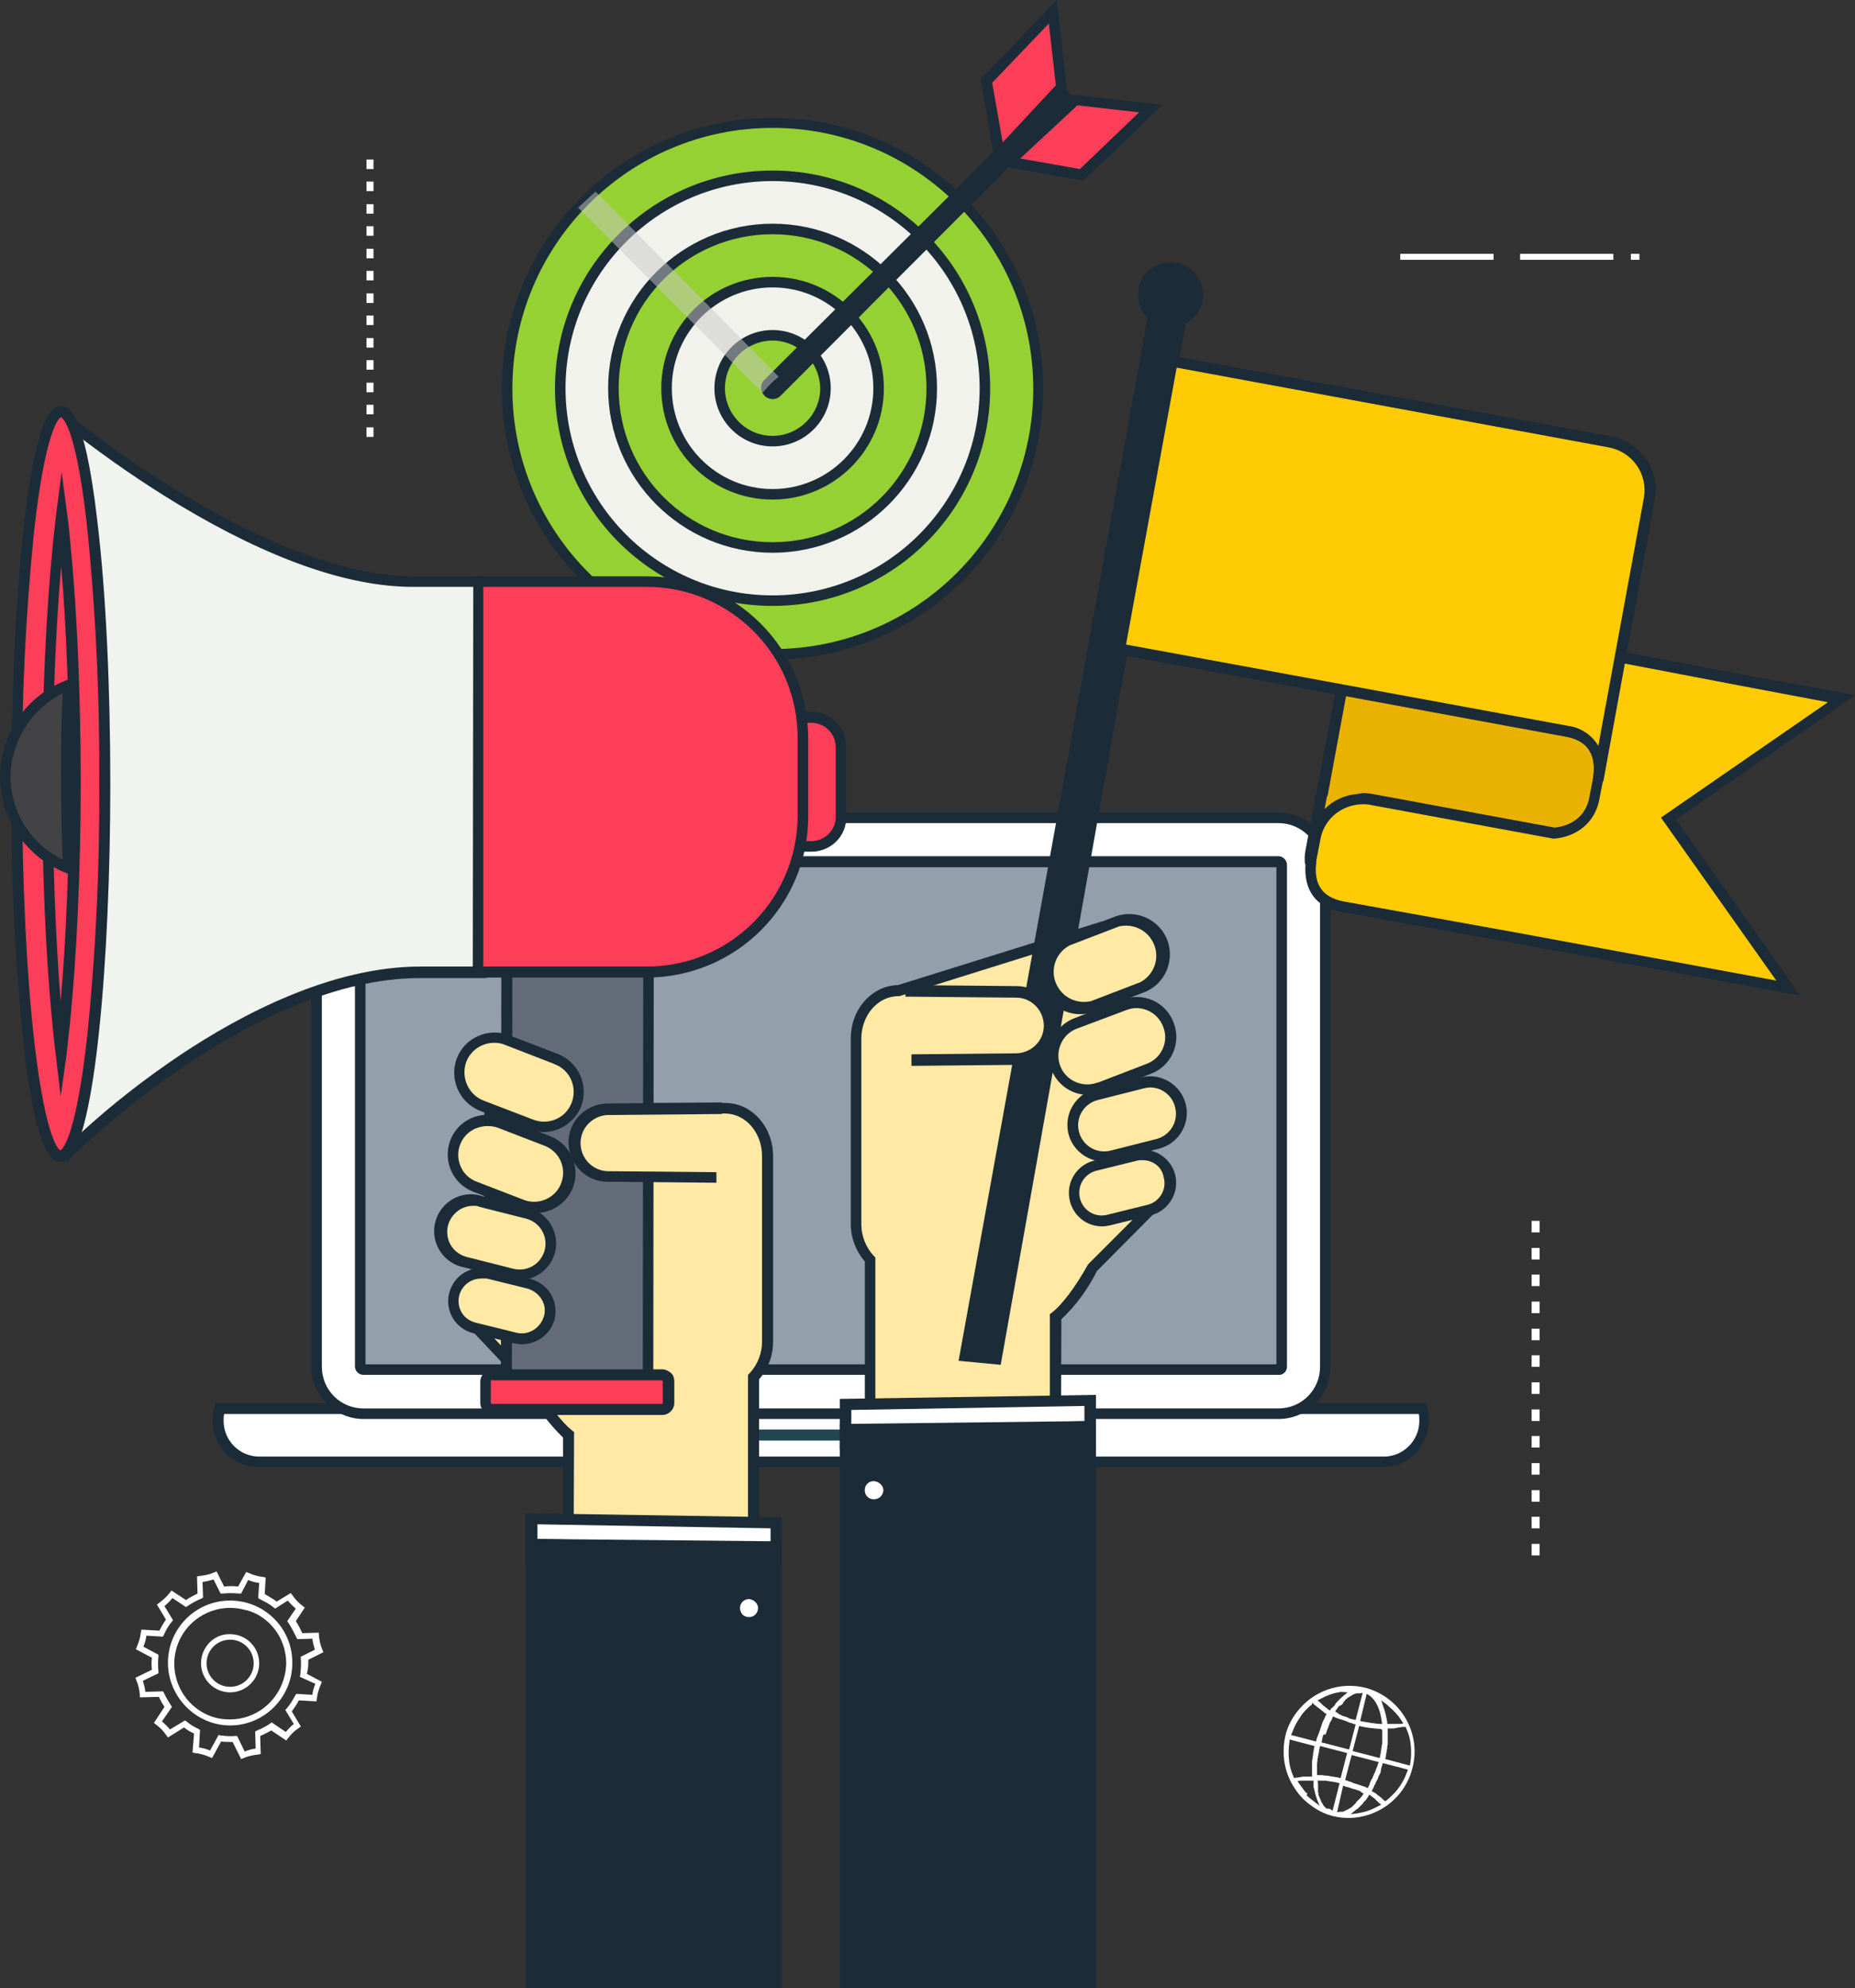 <?xml version="1.0" encoding="utf-8"?>
<!-- Generator: Adobe Illustrator 24.2.3, SVG Export Plug-In . SVG Version: 6.00 Build 0)  -->
<svg version="1.1" id="Layer_1" xmlns="http://www.w3.org/2000/svg" xmlns:xlink="http://www.w3.org/1999/xlink" x="0px" y="0px"
	 viewBox="0 0 370 396.4" style="enable-background:new 0 0 370 396.4;" xml:space="preserve">
<rect x="0" y="0" width="370" height="396.4" fill="#333333" stroke="none"/>
<style type="text/css">
	.st0{fill-rule:evenodd;clip-rule:evenodd;fill:#FFFFFF;}
	.st1{fill:#1B2C38;}
	.st2{fill:#21464F;}
	.st3{fill-rule:evenodd;clip-rule:evenodd;fill:#949FAC;}
	.st4{fill:#FFFFFF;}
	.st5{fill:#95D133;}
	.st6{fill:#F1F2EC;}
	.st7{fill:#FC3E59;}
	.st8{opacity:0.5;fill:#CAC8C8;enable-background:new    ;}
	.st9{fill:#FFE9A4;}
	.st10{fill:#636C78;}
	.st11{fill:#F1F3EE;}
	.st12{fill:#434244;}
	.st13{fill:#FFCB05;}
	.st14{fill:#EAB200;}
</style>
<g>
	<g id="Isolation_Mode">
		<path class="st0" d="M43.8,280.8c-0.2,0.8-0.4,1.6-0.4,2.5c0,4.5,3.6,8.2,8.1,8.2c0,0,0,0,0,0h224.3c4.5,0,8.1-3.6,8.1-8.1
			c0-0.8-0.1-1.7-0.4-2.5L43.8,280.8z"/>
		<path class="st1" d="M275.9,292.5H51.6c-5.1,0-9.2-4.1-9.2-9.2c0-0.9,0.1-1.9,0.4-2.8l0.2-0.8h241.4l0.2,0.8
			c1.5,4.9-1.2,10-6,11.6C277.8,292.3,276.8,292.5,275.9,292.5L275.9,292.5z M44.7,281.9c-0.1,0.5-0.1,0.9-0.1,1.4
			c0,3.9,3.2,7.1,7.1,7.1h224.3c3.9,0,7.1-3.2,7.1-7.1c0-0.5,0-0.9-0.1-1.4H44.7z"/>
		<path class="st2" d="M193.1,286.1c0,0.6-0.5,1.1-1.1,1.1c0,0,0,0,0,0h-52.9c-0.6,0-1.1-0.5-1.1-1.1c0,0,0,0,0,0l0,0
			c0-0.6,0.5-1.1,1.1-1.1h53C192.7,285.1,193.2,285.5,193.1,286.1C193.2,286.1,193.2,286.1,193.1,286.1L193.1,286.1z"/>
		<path class="st3" d="M72.5,163.1H255c5.2,0,9.3,4.2,9.3,9.3v99.3c0,5.2-4.2,9.3-9.3,9.3H72.5c-5.2,0-9.4-4.2-9.4-9.4v-99.3
			C63.1,167.2,67.3,163,72.5,163.1L72.5,163.1z"/>
		<path class="st1" d="M255,282.1H72.5c-5.7,0-10.4-4.7-10.4-10.4v-99.3c0-5.7,4.6-10.4,10.4-10.4H255c5.8,0,10.4,4.7,10.4,10.4
			v99.3C265.4,277.5,260.7,282.1,255,282.1z M72.5,164.1c-4.6,0-8.3,3.7-8.3,8.3v99.3c0,4.6,3.7,8.3,8.3,8.3H255
			c4.6,0,8.3-3.7,8.3-8.3v-99.3c0-4.6-3.7-8.3-8.3-8.3L72.5,164.1z"/>
		<path class="st4" d="M255,163.1H72.5c-5.2,0-9.3,4.2-9.3,9.3v100.1c0,5.2,4.2,9.3,9.3,9.3H255c5.1,0,9.3-4.2,9.3-9.3V172.4
			C264.3,167.2,260.2,163.1,255,163.1z M255.7,272.5c0,0.3-0.3,0.6-0.6,0.6H72.5c-0.3,0-0.6-0.3-0.6-0.6V172.4
			c0-0.3,0.3-0.6,0.6-0.6H255c0.3,0,0.6,0.3,0.6,0.6V272.5z"/>
		<path class="st1" d="M255,282.9H72.5c-5.7,0-10.4-4.7-10.4-10.4V172.4c0-5.7,4.6-10.4,10.4-10.4H255c5.8,0,10.4,4.7,10.4,10.4
			v100.1C265.4,278.2,260.8,282.9,255,282.9z M72.5,164.1c-4.6,0-8.3,3.7-8.3,8.3v100.1c0,4.6,3.7,8.3,8.3,8.3H255
			c4.6,0,8.3-3.7,8.3-8.3V172.4c0-4.6-3.7-8.3-8.3-8.3H72.5z M255,274.1H72.5c-0.9,0-1.7-0.7-1.7-1.7V172.4c0-0.9,0.8-1.7,1.7-1.7
			H255c0.9,0,1.7,0.8,1.7,1.7v100.1C256.7,273.4,255.9,274.2,255,274.1L255,274.1z M72.9,272h181.7v-99.1H72.9L72.9,272z"/>
		<path class="st5" d="M154.1,130.4c-29.3,0-53-23.7-53-53s23.7-53,53-53s53,23.7,53,53l0,0C207,106.7,183.3,130.4,154.1,130.4z"/>
		<path class="st1" d="M154.1,131.5c-29.8,0-54-24.2-54-54c0-29.8,24.2-54,54-54c29.8,0,54,24.1,54,54
			C208,107.2,183.9,131.4,154.1,131.5z M154.1,25.5c-28.7,0-51.9,23.3-51.9,52c0,28.7,23.3,51.9,52,51.9c28.7,0,51.9-23.3,51.9-52
			C206,48.7,182.8,25.5,154.1,25.5z"/>
		<path class="st6" d="M154.1,119.8c-23.4,0-42.4-19-42.4-42.4c0-23.4,19-42.4,42.4-42.4c23.4,0,42.4,19,42.4,42.4c0,0,0,0,0,0
			C196.4,100.8,177.5,119.8,154.1,119.8z"/>
		<path class="st1" d="M154.1,120.8c-24,0-43.4-19.4-43.4-43.4S130.1,34,154.1,34c24,0,43.4,19.4,43.4,43.4c0,0,0,0,0,0
			C197.5,101.4,178.1,120.8,154.1,120.8z M154.1,36.1c-22.8,0-41.3,18.5-41.3,41.3c0,22.8,18.5,41.3,41.3,41.3
			c22.8,0,41.3-18.5,41.3-41.3c0,0,0,0,0,0C195.4,54.6,176.9,36.1,154.1,36.1z"/>
		<path class="st5" d="M154.1,109.2c-17.5,0-31.8-14.2-31.8-31.8c0-17.5,14.2-31.8,31.8-31.8c17.5,0,31.8,14.2,31.8,31.8
			c0,0,0,0,0,0C185.8,94.9,171.6,109.1,154.1,109.2z"/>
		<path class="st1" d="M154.1,110.2c-18.1,0-32.8-14.7-32.8-32.8s14.7-32.8,32.8-32.8c18.1,0,32.8,14.7,32.8,32.8c0,0,0,0,0,0
			C186.9,95.5,172.2,110.2,154.1,110.2z M154.1,46.7c-17,0-30.7,13.7-30.7,30.7c0,17,13.7,30.7,30.7,30.7s30.7-13.7,30.7-30.7
			c0,0,0,0,0,0C184.8,60.5,171,46.7,154.1,46.7z"/>
		<path class="st6" d="M154.1,98.6c-11.7,0-21.2-9.5-21.2-21.1s9.5-21.2,21.1-21.2s21.2,9.5,21.2,21.1c0,0,0,0,0,0
			C175.2,89.1,165.8,98.5,154.1,98.6z"/>
		<path class="st1" d="M154.1,99.6c-12.3,0-22.2-9.9-22.2-22.2s9.9-22.2,22.2-22.2c12.3,0,22.2,9.9,22.2,22.2c0,0,0,0,0,0
			C176.3,89.7,166.3,99.6,154.1,99.6z M154.1,57.3c-11.1,0-20.1,9-20.1,20.1c0,11.1,9,20.1,20.1,20.1c11.1,0,20.1-9,20.1-20.1
			c0,0,0,0,0,0C174.2,66.3,165.2,57.3,154.1,57.3z"/>
		<path class="st5" d="M164.7,77.4c0,5.8-4.7,10.6-10.5,10.6c-5.8,0-10.6-4.7-10.6-10.5c0-5.8,4.7-10.6,10.5-10.6
			C159.9,66.8,164.6,71.5,164.7,77.4C164.7,77.4,164.7,77.4,164.7,77.4z"/>
		<path class="st1" d="M154.1,89c-6.4,0-11.6-5.2-11.6-11.6c0-6.4,5.2-11.6,11.6-11.6c6.4,0,11.6,5.2,11.6,11.6
			C165.7,83.8,160.5,89,154.1,89z M154.1,67.9c-5.2,0-9.5,4.2-9.5,9.5c0,5.2,4.2,9.5,9.5,9.5c5.2,0,9.5-4.2,9.5-9.5c0,0,0,0,0,0
			C163.5,72.2,159.3,67.9,154.1,67.9z"/>
		<polygon class="st7" points="201.3,32.3 215.8,34.9 229.6,21.6 214.5,19.9 		"/>
		<path class="st1" d="M216.1,36L199,33l15.2-14.1l17.7,2L216.1,36z M203.5,31.6l11.9,2.1l11.8-11.3l-12.3-1.4L203.5,31.6z"/>
		<polygon class="st7" points="199.3,30.6 196.7,16.1 210,2.3 211.7,17.4 		"/>
		<path class="st1" d="M198.6,32.9l-3-17.1L210.8,0l2,17.7L198.6,32.9z M197.9,16.5l2.1,11.9L210.6,17l-1.4-12.3L197.9,16.5z"/>
		<path class="st1" d="M155.7,78.9L155.7,78.9c-0.9,0.9-2.3,0.9-3.2,0c-0.4-0.4-0.7-1-0.7-1.6c0-0.7,0.3-1.3,0.8-1.7l0,0l59-58.7
			l3,3L155.7,78.9z"/>
		<path class="st8" d="M118.8,38.2c-1.4,1.2-1.6,1.5-3.5,3.2l36.8,36.9l1.7-1.9l1.5-1.3L118.8,38.2z"/>
		<path class="st9" d="M153.2,230.5c0-5.2-3.8-9.5-8.4-9.5H116c-4.7,0-8.4,4.3-8.4,9.5l-4.8,35.7l-8.3-2.1l11.6,12.2
			c2.1,4,4.9,7.9,7.3,9.8v29h37v-40.4c1.8-1.9,2.8-4.4,2.8-7L153.2,230.5z"/>
		<path class="st1" d="M151.4,316.1h-39.1v-29.5c-2.9-2.8-5.3-6.1-7.2-9.7l-14-14.8l10.8,2.7l4.6-34.4c0-5.8,4.3-10.5,9.5-10.5h28.7
			c5.3,0,9.5,4.8,9.5,10.6v37c0,2.8-1,5.4-2.8,7.5L151.4,316.1z M114.4,313.9h34.8v-39.8l0.3-0.3c1.6-1.7,2.5-4,2.5-6.3v-37
			c0-4.7-3.3-8.5-7.4-8.5H116c-4.1,0-7.4,3.8-7.4,8.5v0.1l-4.9,36.9l-5.9-1.5l9.2,9.7c2.2,4.2,5,7.8,7.1,9.5l0.4,0.3L114.4,313.9z"
			/>
		<rect x="101.1" y="190.3" class="st10" width="28.2" height="89"/>
		<path class="st1" d="M130.3,280.3H99.9l0.1-91.1h30.4L130.3,280.3z M102.1,278.1h26.1l0.1-86.8h-26.1L102.1,278.1z"/>
		<path class="st7" d="M140.1,162.8c0,3.3,2.6,5.9,5.9,5.9c0,0,0,0,0,0h15.8c3.3,0,5.9-2.7,5.9-5.9v-13.9c0-3.3-2.6-5.9-5.9-5.9
			c0,0,0,0,0,0h-15.7c-3.3,0-5.9,2.6-5.9,5.9c0,0,0,0,0,0L140.1,162.8z"/>
		<path class="st1" d="M161.8,169.8h-15.8c-3.9,0-7-3.1-7-7v-13.9c0-3.9,3.1-7,7-7h15.8c3.9,0,7,3.1,7,7v13.9
			C168.9,166.6,165.8,169.8,161.8,169.8C161.9,169.8,161.9,169.8,161.8,169.8z M141.2,162.8c0,2.7,2.2,4.9,4.8,4.9c0,0,0,0,0,0h15.8
			c2.7,0,4.9-2.2,4.9-4.8v-13.9c0-2.7-2.1-4.8-4.8-4.9c0,0,0,0-0.1,0h-15.8l0,0c-2.7,0-4.8,2.2-4.9,4.8V162.8z"/>
		<path class="st7" d="M3.4,156.3c0,41,3.9,74.2,8.7,74.2s8.8-33.2,8.8-74.2s-3.9-74.2-8.7-74.2S3.5,115.3,3.4,156.3z"/>
		<path class="st1" d="M12.1,231.6L12.1,231.6c-1.3,0-4.6,0-7.3-22.7c-1.8-17.5-2.7-35-2.5-52.6c0-19.8,1-38.5,2.6-52.6
			c2.7-22.7,6-22.7,7.3-22.7s4.6,0,7.2,22.7c1.7,14,2.6,32.7,2.6,52.6C22,182.3,19.9,231.6,12.1,231.6z M4.5,156.3
			c0,19.6,0.9,38.1,2.5,52c2.4,20.2,5.1,21.1,5.1,21.1s2.8-0.9,5.2-21.1c1.8-17.3,2.7-34.6,2.6-52c0.1-17.4-0.7-34.7-2.5-52
			c-2.3-20.2-5.1-21.1-5.1-21.1S9.4,84.1,7,104.3C5.2,121.6,4.4,138.9,4.5,156.3L4.5,156.3z"/>
		<path class="st7" d="M96.9,279.6c0,0.7,0.6,1.3,1.3,1.3h33.9c0.7,0,1.3-0.6,1.3-1.3v-4.3c0-0.7-0.6-1.3-1.3-1.3H98.2
			c-0.7,0-1.3,0.6-1.3,1.3L96.9,279.6z"/>
		<path class="st1" d="M132.1,282.1H98.2c-1.3,0-2.4-1.1-2.4-2.4v-4.3c0-0.6,0.3-1.2,0.7-1.7c0.4-0.4,1.1-0.7,1.7-0.7l0,0h33.9
			c0.6,0,1.2,0.3,1.7,0.7c0.5,0.4,0.7,1.1,0.7,1.7v4.3C134.5,281,133.4,282.1,132.1,282.1z M98.2,275.1c-0.1,0-0.1,0-0.2,0.1
			c0,0-0.1,0.1-0.1,0.2v4.3c0,0.1,0.1,0.2,0.2,0.2h33.9c0.1,0,0.2-0.1,0.2-0.2v-4.3c0-0.1-0.1-0.2-0.2-0.2H98.2z"/>
		<path class="st11" d="M13.1,83.6c0,0,38.7,32.3,69.2,32.3h13.6l-0.1,77.9h-12c-33.8,0-69.1,34.9-69.1,34.9
			c2.8-24.5,4.3-49.2,4.4-73.9C19.1,130.9,17,107.1,13.1,83.6z"/>
		<path class="st1" d="M13.3,231.7l0.4-3.1c2.8-24.5,4.2-49.1,4.4-73.8c-0.1-23.8-2.1-47.5-6-71l-0.5-2.9l2.3,1.9
			c0.4,0.3,38.8,32,68.5,32.1h13.8c0.5,0.1,1.1,0.3,1.1,1.1c0,0.2-0.1,0.4-0.2,0.6l-0.1,78.4H83.7c-33,0-67.9,34.3-68.3,34.6
			L13.3,231.7z M14.7,86.2c3.6,22.7,5.4,45.6,5.5,68.6c-0.2,23.8-1.6,47.5-4.1,71.1c6.2-5.7,12.9-10.9,19.9-15.6
			c12-8,30.1-17.6,47.8-17.6h11l0.1-75.7H82.3c-12.8,0-28.5-5.5-46.5-16.3C28.5,96.3,21.4,91.4,14.7,86.2z"/>
		<path class="st7" d="M129,116c17.2,0,31.1,14,31.1,31.2v15.6c0,17.2-14,31.1-31.2,31.1c0,0,0,0,0,0H95.3l0.1-77.9L129,116z"/>
		<path class="st1" d="M128.9,194.9L128.9,194.9H94.3l0.1-80H129c17.8,0,32.2,14.5,32.2,32.3v15.6
			C161.2,180.5,146.8,194.9,128.9,194.9L128.9,194.9z M96.4,192.7h32.6l0,0c16.6,0,30-13.4,30.1-30v-15.6c0-16.6-13.4-30-30-30.1
			H96.4L96.4,192.7z"/>
		<path class="st7" d="M12.2,102.6c0.3,1.9,0.5,4.1,0.7,6.5c1.3,13.2,2,29.9,2,47.2s-0.8,34-2.1,47.2c-0.3,2.4-0.5,4.5-0.7,6.5
			c-0.2-1.9-0.5-4.1-0.7-6.5c-1.3-13.2-2-29.9-2-47.2s0.8-34.1,2.1-47.2C11.8,106.7,12,104.6,12.2,102.6 M11.6,82.4
			c-4.5,3-8.1,35-8.1,73.9c0,41,3.8,74.2,8.7,74.2c0.3,0,0.5-0.1,0.7-0.2c4.5-3,8.1-35,8.1-73.9c0-41-3.9-74.2-8.7-74.2
			C12,82.2,11.8,82.2,11.6,82.4z"/>
		<path class="st1" d="M12.1,231.6c-1.3,0-4.6,0-7.3-22.7c-1.8-17.5-2.7-35-2.5-52.6c0-34.3,3-71,8.6-74.8c0.4-0.3,0.9-0.4,1.3-0.4
			c1.2,0,4.6,0,7.2,22.7c1.7,14,2.6,32.7,2.6,52.6c0,34.3-3,71-8.6,74.8C13.1,231.4,12.6,231.6,12.1,231.6z M12.2,83.2
			c0,0-0.1,0-0.1,0l0,0c-0.5,0.3-3.1,3-5.3,22.7c-1.7,16.7-2.5,33.5-2.4,50.3c0,19.6,0.9,38.1,2.5,52c2.4,20.2,5.1,21.1,5.1,21.1
			c0,0,0.1,0,0.1,0c0.5-0.3,3.1-3,5.3-22.7c1.7-16.7,2.5-33.5,2.4-50.3c0.1-17.4-0.7-34.7-2.5-52C15,84.2,12.3,83.3,12.2,83.2
			L12.2,83.2z M12.1,218.6l-1-8.5c-0.3-2.3-0.5-4.4-0.7-6.5c-1.3-13.2-2-30-2-47.3s0.8-34.1,2.1-47.3c0.2-2.2,0.5-4.4,0.7-6.5
			l1.1-8.4l1.1,8.4c0.3,2.1,0.5,4.3,0.7,6.5c1.3,13.2,2,30,2,47.3s-0.8,34.1-2.1,47.3c-0.3,2.5-0.5,4.6-0.7,6.5L12.1,218.6z
			 M12.2,112.9c-1.1,12.5-1.7,27.7-1.7,43.4s0.6,30.9,1.6,43.4c1.1-12.5,1.7-27.8,1.7-43.4S13.3,125.4,12.2,112.9L12.2,112.9z"/>
		<path class="st12" d="M1.1,154.8c0-8.1,5-15.3,12.6-18.2c-0.5,12.3-0.5,24.3,0,36.5C6.1,170.2,1.1,162.9,1.1,154.8z"/>
		<path class="st1" d="M14.8,174.7l-1.5-0.6C5.3,171,0,163.4,0,154.8l0,0c0-8.5,5.3-16.2,13.3-19.2l1.5-0.6l-0.1,1.6
			c-0.5,11.8-0.5,23.7,0,36.4L14.8,174.7z M2.1,154.8c0,7.1,4.1,13.5,10.4,16.6c-0.4-11.6-0.5-22.4,0-33.2
			C6.2,141.4,2.2,147.8,2.1,154.8L2.1,154.8z"/>
		<polygon class="st11" points="97.7,238.5 101.1,238.6 101.1,221 97.7,220.9 		"/>
		<path class="st1" d="M102.1,239.7l-5.5-0.1v-19.7l5.5,0.1V239.7z M98.8,237.5h1.2V222h-1.2L98.8,237.5z"/>
		<path class="st9" d="M109.2,227.5c3.5,1.3,5.3,5.3,4,8.8c0,0,0,0,0,0l0,0c-1.3,3.5-5.3,5.3-8.8,4c0,0,0,0,0,0l-9.6-3.7
			c-3.5-1.3-5.3-5.3-4-8.8c0,0,0,0,0,0l0,0c1.3-3.5,5.3-5.3,8.8-4c0,0,0,0,0,0L109.2,227.5z"/>
		<path class="st1" d="M106.8,241.8c-1,0-1.9-0.2-2.8-0.5l-9.6-3.7c-4.1-1.6-6.1-6.1-4.6-10.2c1.5-4.1,6.1-6.2,10.2-4.6
			c0,0,0.1,0,0.1,0l9.6,3.7c4.1,1.6,6.1,6.1,4.6,10.2C113.1,239.8,110.1,241.9,106.8,241.8L106.8,241.8z M97.2,224.5
			c-0.8,0-1.6,0.2-2.4,0.5c-2.9,1.3-4.2,4.7-2.9,7.6c0.6,1.4,1.8,2.5,3.2,3l9.6,3.7c3,1,6.3-0.6,7.3-3.6c1-2.9-0.4-6-3.2-7.2
			l-9.6-3.7C98.6,224.6,97.9,224.5,97.2,224.5z"/>
		<path class="st9" d="M105.1,241.8c3.3,0.8,5.4,4.2,4.6,7.6c0,0,0,0,0,0l0,0c-0.8,3.4-4.2,5.4-7.6,4.6c0,0,0,0,0,0l-9.1-2.3
			c-3.4-0.8-5.4-4.2-4.6-7.6l0,0c0.8-3.4,4.2-5.4,7.6-4.6c0,0,0,0,0,0L105.1,241.8z"/>
		<path class="st1" d="M103.6,255.2c-0.6,0-1.2-0.1-1.8-0.2l-9.1-2.3c-4-0.7-6.7-4.5-6-8.5c0.7-4,4.5-6.7,8.5-6
			c0.4,0.1,0.8,0.2,1.1,0.3l9.1,2.3c3.9,1,6.3,5,5.3,8.9C109.9,252.9,106.9,255.2,103.6,255.2L103.6,255.2z M94.4,240.4
			c-2.9,0-5.2,2.4-5.2,5.2c0,2.4,1.6,4.4,3.9,5l9.1,2.3c2.8,0.8,5.6-0.8,6.4-3.5c0.8-2.8-0.8-5.6-3.5-6.4c-0.1,0-0.2-0.1-0.4-0.1
			l0,0l-9.1-2.3C95.3,240.4,94.9,240.4,94.4,240.4z"/>
		<path class="st9" d="M105.4,256c3,0.8,4.8,3.8,4,6.8l0,0c-0.7,3-3.8,4.8-6.8,4l-8.1-2c-3-0.8-4.7-3.8-4-6.8l0,0
			c0.8-3,3.8-4.7,6.8-4L105.4,256z"/>
		<path class="st1" d="M104.1,268c-0.5,0-1.1-0.1-1.6-0.2l-8.1-2c-3.6-0.9-5.7-4.5-4.8-8c0,0,0,0,0,0c0.9-3.6,4.5-5.7,8.1-4.8l8.1,2
			c3.6,0.9,5.7,4.5,4.8,8.1C109.8,266,107.1,268,104.1,268z M96,254.9c-2.1,0-3.9,1.4-4.4,3.4c-0.3,1.2-0.1,2.4,0.5,3.4
			c0.6,1,1.6,1.7,2.8,2l8.1,2c2.4,0.6,4.8-0.9,5.5-3.3s-0.9-4.8-3.3-5.5l0,0l-8.1-2C96.7,254.9,96.3,254.9,96,254.9L96,254.9z"/>
		<path class="st9" d="M110.9,211c3.6,1.4,5.5,5.4,4.1,9c0,0,0,0,0,0.1l0,0c-1.4,3.6-5.4,5.5-9,4.1c0,0,0,0-0.1,0l-9.8-3.8
			c-3.6-1.4-5.4-5.4-4.1-9c0,0,0,0,0,0l0,0c1.4-3.6,5.4-5.5,9-4.1c0,0,0,0,0.1,0L110.9,211z"/>
		<path class="st1" d="M108.4,225.7c-1,0-2-0.2-2.9-0.5l-9.9-3.8c-4.1-1.7-6.1-6.5-4.4-10.6c1.6-3.9,6.1-5.9,10.1-4.5l9.9,3.8
			c4.2,1.6,6.3,6.3,4.7,10.5C114.7,223.6,111.7,225.7,108.4,225.7L108.4,225.7z M98.6,207.9c-2.5,0-4.7,1.5-5.6,3.8
			c-1.1,3.1,0.4,6.5,3.4,7.7l9.9,3.8c3,1.2,6.5-0.2,7.7-3.3c1.2-3-0.2-6.5-3.3-7.7c-0.1,0-0.2-0.1-0.2-0.1l-9.8-3.8
			C100,208,99.3,207.9,98.6,207.9z"/>
		<path class="st9" d="M142.9,221.1l-21.8,0.2c-3.7-0.1-6.8,2.8-6.9,6.5s2.8,6.8,6.5,6.9c0.2,0,0.3,0,0.5,0l21.6,0.2L142.9,221.1z"
			/>
		<path class="st1" d="M142.9,233.7l-21.7-0.2c-3.1-0.1-5.5-2.7-5.4-5.8c0.1-2.9,2.4-5.2,5.3-5.4l22.9-0.2v-2.3l-22.9,0.2
			c-4.3,0.1-7.8,3.6-7.7,7.9s3.6,7.8,7.9,7.7l0,0l21.6,0.2V233.7z"/>
		<polygon class="st4" points="106,302.8 106,310.5 154.8,311.3 154.8,303.6 		"/>
		<path class="st1" d="M155.9,312.5l-51.1-0.8v-10l51.1,0.8V312.5z M107.2,309.4l46.5,0.8v-5.5l-46.5-0.8V309.4z"/>
		<polygon class="st1" points="154.8,396.4 154.8,308.5 106,308.1 106,396.4 		"/>
		<polygon class="st1" points="107.2,396.4 107.2,309.4 153.7,309.8 153.7,396.4 155.9,396.4 155.9,307.3 104.9,306.8 104.9,396.4 
					"/>
		<polygon class="st1" points="107.2,396.1 107.2,309.4 129.4,309.8 129,396.1 131.3,396.1 131.7,307.3 104.9,306.8 104.9,396.1 		
			"/>
		<path class="st4" d="M146.5,320.6c-0.1,1.7,1.2,3,2.9,3.1c1.7,0.1,3-1.2,3.1-2.9c0.1-1.7-1.2-3-2.9-3.1c0,0-0.1,0-0.1,0
			C147.8,317.7,146.5,319,146.5,320.6C146.5,320.6,146.5,320.6,146.5,320.6z"/>
		<path class="st1" d="M149.4,324.7L149.4,324.7c-2.4,0-4.2-1.9-4.2-4.2c0-2.3,1.9-4.1,4.2-4.1s4.1,1.9,4.1,4.2
			C153.5,322.9,151.7,324.7,149.4,324.7z M149.4,318.8c-1,0-1.8,0.8-1.8,1.8c0,0.5,0.2,0.9,0.5,1.3c0.3,0.3,0.8,0.5,1.3,0.5v1.1
			v-1.1c1,0,1.8-0.8,1.8-1.8C151.2,319.7,150.4,318.9,149.4,318.8L149.4,318.8z"/>
		<path class="st9" d="M217.8,252.7l11.4-11.5l-8.1,1.4l0.7-35.6c0-5.2,2.6-22.2-2.1-22.2l-40.7,12.7c-4.6,0-8.4,4.3-8.4,9.5v37
			c0,2.6,1,5.2,2.8,7.1v40.4h37v-29C212.9,260.6,215.7,256.7,217.8,252.7z"/>
		<path class="st1" d="M211.6,292.5h-39.1v-41c-1.8-2.1-2.8-4.7-2.8-7.5v-37c0-5.8,4.2-10.5,9.4-10.6l40.7-12.7h0.2
			c0.8,0,1.6,0.3,2.1,0.9c2.3,2.4,1.9,9.3,1.3,17.5c-0.1,2-0.3,3.7-0.3,4.9l-0.7,34.3l10.1-1.7l-13.7,13.8c-1.8,3.6-4.2,6.9-7.1,9.6
			L211.6,292.5z M174.6,290.4h34.8V262l0.4-0.3c2.1-1.6,4.8-5.3,7.1-9.4l0.2-0.3l9.1-9.1l-6,1l0.7-36.9c0-1.2,0.1-3,0.3-5
			c0.4-5.2,1-13.9-0.8-15.9c-0.1-0.1-0.2-0.2-0.4-0.2l-40.6,12.7h-0.2c-4.1,0-7.4,3.8-7.4,8.5v37c0,2.3,0.9,4.6,2.5,6.3l0.3,0.3
			L174.6,290.4z"/>
		<polygon class="st1" points="198.7,270.9 192.5,270.3 229.8,64 235.3,65 		"/>
		<path class="st1" d="M199.6,272.1l-8.4-0.8L229,62.8l7.6,1.4L199.6,272.1z M193.8,269.4l4.1,0.4l36.3-203.9l-3.3-0.6L193.8,269.4z
			"/>
		<path class="st1" d="M238.8,59.7c-0.5,2.9-3.4,4.9-6.3,4.3s-4.9-3.4-4.3-6.3c0.5-2.9,3.4-4.9,6.3-4.3
			C237.4,54,239.4,56.8,238.8,59.7z"/>
		<path class="st1" d="M233.5,65.3c-0.4,0-0.8,0-1.2-0.1c-3.5-0.6-5.9-4-5.2-7.6c0.6-3.5,4-5.9,7.6-5.2c3.5,0.6,5.9,4,5.2,7.6
			c0,0,0,0,0,0l0,0C239.3,63,236.6,65.2,233.5,65.3z M233.5,54.4c-2.4,0-4.4,1.9-4.4,4.3c0,2.4,1.9,4.4,4.3,4.4
			c2.4,0,4.4-1.9,4.4-4.3c0-2.1-1.5-3.9-3.5-4.3C234.1,54.5,233.8,54.5,233.5,54.4L233.5,54.4z"/>
		<path class="st13" d="M332.7,163.2l34.5-23.9l-20-3.7l-69.1-13.2c-1.3-0.2-2.4-0.8-3.5-1.6c-2.3-1.7-3.4-4.6-2.9-7.4l-10.4,56.3
			c-0.2,0.8-0.2,1.7-0.1,2.5c-0.3,3.1,0.4,7.4,6.2,8.5l34.4,6.2l54.6,10L332.7,163.2z"/>
		<path class="st1" d="M359.1,198.5L301.9,188l-34.4-6.2c-5-0.9-7.5-4.3-7.1-9.6c-0.1-0.9,0-1.8,0.1-2.7l10.4-56.2l2.1,0.4
			c-0.4,2.4,0.5,4.9,2.5,6.3c0.9,0.7,1.9,1.2,3,1.3l69.1,13.2l22.5,4.1l-35.8,24.8L359.1,198.5z M271.9,119.2l-9.3,50.6
			c-0.1,0.7-0.2,1.5-0.1,2.3v0.2c-0.4,4.2,1.4,6.6,5.4,7.4l34.4,6.2l52,9.6l-23-32.5l33.3-23l-17.5-3.3L278,123.5
			c-1.4-0.3-2.8-0.9-3.9-1.8C273.2,121,272.4,120.2,271.9,119.2L271.9,119.2z"/>
		<path class="st14" d="M312.6,145.7l-30-5.6l-15-2.8l-3.7,20h-0.1l-2.3,12.3c-0.2,0.8-0.2,1.7-0.1,2.5c0-0.6,0.1-1.1,0.2-1.6
			l0.7-3.6c0.8-4.2,4.2-7.3,8.4-7.7c1-0.1,1.9-0.1,2.9,0.1l5.2,1l31.2,5.7c4-0.3,7.2-2.7,8-6.9l0.7-3.6
			C319.2,152.7,319.6,147,312.6,145.7z"/>
		<path class="st1" d="M260.3,172.3c-0.1-0.9-0.1-1.9,0.1-2.8l2.5-13.3h0.1l3.7-20l46,8.5c2.3,0.3,4.5,1.5,5.9,3.4
			c1.3,1.9,1.7,4.5,1.1,7.7l-0.7,3.6c-0.8,4.4-4.3,7.4-9,7.8h-0.1h-0.1l-36.3-6.7c-0.9-0.2-1.7-0.2-2.6-0.1
			c-3.7,0.4-6.8,3.1-7.5,6.8l-0.7,3.6c-0.1,0.5-0.2,1-0.2,1.5L260.3,172.3z M271.8,158.1c0.7,0,1.3,0.1,2,0.2l36.3,6.7
			c3.7-0.4,6.3-2.6,6.9-6l0.7-3.6c0.5-2.6,0.2-4.7-0.8-6.1c-1.1-1.4-2.7-2.3-4.5-2.5l0,0l-43.9-8.1l-3.7,20h-0.1l-0.5,2.6
			c1.7-1.7,4-2.8,6.5-3C271,158.2,271.4,158.2,271.8,158.1L271.8,158.1z"/>
		<path class="st13" d="M321.2,88.1l-87.2-16l-10.6,57.3l89.2,16.4c6.8,1.2,6.7,6.9,6.1,9.8l10.4-56.2C330,94.1,326.5,89,321.2,88.1
			C321.2,88.1,321.2,88.1,321.2,88.1z"/>
		<path class="st1" d="M319.8,155.8l-2.1-0.4l0,0c0.6-3.3,0.2-7.5-5.3-8.5l-90.2-16.6l10.9-59.5l88.3,16.2c5.8,1.1,9.7,6.6,8.7,12.4
			L319.8,155.8L319.8,155.8z M224.6,128.5l88.1,16.2c2.5,0.3,4.8,1.8,6.1,4l9.1-49.5c0.8-4.7-2.3-9.1-7-10l-86.2-15.9L224.6,128.5z"
			/>
		<path class="st9" d="M214.6,204c-3.5,1.3-5.3,5.3-4,8.8c0,0,0,0,0,0l0,0c1.3,3.5,5.2,5.3,8.8,4c0,0,0,0,0,0l9.6-3.7
			c3.5-1.3,5.3-5.3,4-8.8c0,0,0,0,0,0l0,0c-1.3-3.5-5.3-5.3-8.8-4c0,0,0,0,0,0L214.6,204z"/>
		<path class="st1" d="M217.1,218.3c-4.4,0-7.9-3.5-7.9-7.9c0-3.3,2-6.2,5.1-7.4l0,0l9.6-3.7c4.1-1.6,8.7,0.5,10.2,4.6
			c1.6,4.1-0.5,8.7-4.6,10.2l0,0l-9.6,3.7C219,218.1,218,218.3,217.1,218.3z M215,205c-3,1-4.6,4.3-3.6,7.3c1,3,4.3,4.6,7.3,3.6
			c0.1,0,0.2-0.1,0.4-0.1l9.6-3.7c3-1.1,4.5-4.5,3.3-7.4c-1.1-3-4.5-4.5-7.4-3.3L215,205z"/>
		<path class="st9" d="M218.8,218.2c-3.3,0.8-5.4,4.2-4.6,7.6c0,0,0,0,0,0l0,0c0.8,3.4,4.2,5.4,7.6,4.6c0,0,0,0,0,0l9.1-2.3
			c3.4-0.8,5.4-4.2,4.6-7.6l0,0c-0.8-3.4-4.2-5.4-7.6-4.6L218.8,218.2z"/>
		<path class="st1" d="M220.3,231.6c-4,0-7.4-3.2-7.4-7.3c0-3.4,2.3-6.4,5.6-7.2l9.1-2.3c3.9-1,7.9,1.4,8.9,5.3c0,0,0,0,0,0
			c1,3.9-1.4,7.9-5.3,8.9l-9.1,2.3C221.5,231.6,220.9,231.6,220.3,231.6z M229.4,216.8c-0.4,0-0.9,0.1-1.3,0.2l-9.1,2.3
			c-2.8,0.7-4.5,3.5-3.8,6.3c0.7,2.8,3.5,4.5,6.3,3.8l9.1-2.3c2.8-0.7,4.5-3.5,3.8-6.3C233.9,218.5,231.8,216.8,229.4,216.8
			L229.4,216.8z"/>
		<path class="st9" d="M218.5,232.5c-3,0.8-4.8,3.8-4,6.8l0,0c0.8,3,3.8,4.8,6.8,4l8.1-2c3-0.8,4.7-3.8,4-6.8l0,0
			c-0.8-3-3.8-4.8-6.8-4L218.5,232.5z"/>
		<path class="st1" d="M219.8,244.5c-3.7,0-6.6-3-6.6-6.7c0-3,2.1-5.7,5-6.4l8.1-2c3.6-0.9,7.2,1.3,8.1,4.8c0.4,1.7,0.2,3.5-0.8,5.1
			c-0.9,1.5-2.4,2.6-4.1,3l-8.1,2C220.9,244.4,220.4,244.5,219.8,244.5z M227.9,231.3c-0.4,0-0.7,0-1.1,0.1l-8.1,2
			c-2.4,0.6-3.9,3-3.3,5.5c0.6,2.4,3,3.9,5.4,3.3l0,0l8.1-2c2.4-0.6,3.9-3.1,3.2-5.5C231.8,232.7,230,231.3,227.9,231.3L227.9,231.3
			z"/>
		<path class="st9" d="M213,187.5c-3.6,1.4-5.5,5.4-4.1,9c0,0,0,0,0,0.1l0,0c1.4,3.6,5.4,5.5,9,4.1c0,0,0,0,0.1,0l9.9-3.8
			c3.6-1.4,5.4-5.4,4.1-9c0,0,0,0,0,0l0,0c-1.4-3.6-5.4-5.5-9-4.1c0,0,0,0-0.1,0L213,187.5z"/>
		<path class="st1" d="M215.5,202.2c-4.5,0-8.1-3.6-8.2-8c0-3.4,2.1-6.5,5.3-7.7l9.9-3.8c4.2-1.5,8.9,0.7,10.4,4.9
			c1.4,4.1-0.6,8.6-4.6,10.2l-9.9,3.8C217.4,202,216.5,202.2,215.5,202.2z M213.3,188.5c-2.9,1.6-4,5.2-2.4,8.1c1.3,2.4,4,3.6,6.7,3
			l9.9-3.8c2.9-1.6,4-5.2,2.4-8.1c-1.3-2.4-4-3.6-6.7-3L213.3,188.5z"/>
		<path class="st9" d="M202.7,197.7l-21-0.2v13.7l20.8-0.2c3.7-0.1,6.6-3.2,6.5-6.9C209,200.7,206.3,197.9,202.7,197.7L202.7,197.7z
			"/>
		<path class="st1" d="M202.8,196.6l-22.2-0.2v2.3l22.1,0.2c3.1,0,5.5,2.6,5.5,5.6c0,3.1-2.6,5.5-5.6,5.5l0,0l-20.8,0.2v2.3
			l20.9-0.2c4.3,0,7.9-3.5,7.9-7.8C210.6,200.1,207.1,196.6,202.8,196.6L202.8,196.6L202.8,196.6z"/>
		<polygon class="st4" points="168.6,280 168.6,287.8 217.4,286.9 217.4,279.2 		"/>
		<path class="st1" d="M167.5,288.9v-10l51.1-0.8v10L167.5,288.9z M169.8,281.1v5.4l46.5-0.8v-5.4L169.8,281.1z"/>
		<polygon class="st1" points="217.4,396.4 217.4,284.9 168.6,285.4 168.6,396.4 		"/>
		<polygon class="st1" points="169.8,396.4 169.8,287 216.3,286.5 216.3,396.4 218.6,396.4 218.6,283.3 167.5,283.9 167.5,396.4 		
			"/>
		<polygon class="st1" points="194.9,395.7 194.4,287 216.3,286.5 216.3,395.7 218.6,395.7 218.6,283.3 192.1,283.9 192.6,395.7 		
			"/>
		<path class="st4" d="M177.4,297c0.1,1.7-1.2,3-2.9,3.1c-1.7,0.1-3-1.2-3.1-2.9c-0.1-1.7,1.2-3,2.9-3.1c0,0,0.1,0,0.1,0
			C176,294.1,177.4,295.4,177.4,297C177.4,297,177.4,297,177.4,297z"/>
		<path class="st1" d="M174.4,301.2c-2.3-0.1-4-2-3.9-4.3c0.1-2.1,1.8-3.8,3.9-3.9l0,0c2.2,0,4.1,1.8,4.2,4c0,2.2-1.8,4.1-4,4.2
			L174.4,301.2z M174.4,295.3c-1-0.1-1.9,0.7-1.9,1.7c-0.1,1,0.7,1.9,1.7,1.9c0.1,0,0.2,0,0.3,0v1.1v-1.1c1-0.1,1.7-0.9,1.7-1.9
			C176.1,296.1,175.3,295.4,174.4,295.3z"/>
		<g id="Layer_2_1_">
			<path class="st4" d="M61.5,330.9l3-1.5l-0.2-0.5c-0.4-0.9-0.6-1.9-0.7-2.9v-0.5l-3.3,0.1c-0.4-0.8-0.8-1.7-1.3-2.4l1.8-2.7
				l-0.4-0.3c-0.8-0.6-1.5-1.3-2.1-2.2l-0.3-0.4l-2.8,1.7c-0.8-0.6-1.6-1-2.4-1.5l0.2-3.3l-0.5-0.1c-1-0.1-2-0.4-2.9-0.8l-0.5-0.2
				l-1.6,2.9c-0.9-0.1-1.8-0.1-2.8,0l-1.5-3l-0.5,0.2c-0.9,0.4-1.9,0.6-2.9,0.7l-0.5,0.1l0.1,3.4c-0.8,0.4-1.6,0.8-2.3,1.3l-2.9-1.9
				l-0.3,0.4c-0.6,0.8-1.4,1.5-2.2,2.1l-0.4,0.3l1.8,3c-0.5,0.7-0.9,1.4-1.3,2.2l-3.6-0.2l-0.1,0.5c-0.1,1-0.4,2-0.8,2.9l-0.2,0.5
				l3.2,1.7c-0.1,0.8-0.1,1.6,0,2.4l-3.3,1.6l0.2,0.5c0.4,0.9,0.6,1.9,0.7,2.9l0,0.5l3.8-0.1c0.3,0.7,0.7,1.4,1.1,2l-2.1,3.2
				l0.4,0.3c0.8,0.6,1.5,1.3,2.1,2.2l0.3,0.4l3.2-2c0.6,0.5,1.3,0.9,2,1.2l-0.3,3.8l0.5,0.1c1,0.1,2,0.4,2.9,0.8l0.5,0.2l1.8-3.3
				c0.8,0.1,1.6,0.1,2.3,0.1l1.7,3.4l0.5-0.2c0.9-0.4,1.9-0.6,2.9-0.7l0.5-0.1l-0.1-3.6c0.7-0.3,1.5-0.7,2.2-1.1l3,2l0.3-0.4
				c0.6-0.8,1.3-1.5,2.2-2.1l0.4-0.3l-1.8-3c0.5-0.7,1-1.4,1.4-2.2l3.5,0.2l0.1-0.5c0.1-1,0.4-2,0.8-2.9l0.2-0.5l-3-1.6
				C61.5,332.7,61.5,331.8,61.5,330.9z M62.9,335.7c-0.3,0.7-0.5,1.4-0.6,2.2l-3.2-0.2l-0.2,0.3c-0.5,0.9-1,1.8-1.7,2.6l-0.3,0.3
				l1.7,2.8c-0.6,0.5-1.1,1-1.6,1.6l-2.8-1.9l-0.3,0.2c-0.8,0.6-1.7,1-2.6,1.4l-0.4,0.2l0.1,3.4c-0.7,0.1-1.5,0.3-2.2,0.6l-1.5-3.1
				h-0.4c-1,0.1-1.9,0-2.9-0.1l-0.4-0.1l-1.7,3.1c-0.7-0.3-1.4-0.5-2.2-0.6l0.2-3.5l-0.3-0.2c-0.9-0.4-1.7-0.9-2.4-1.5l-0.3-0.2
				l-3,1.8c-0.5-0.6-1-1.1-1.6-1.6l2-2.9l-0.2-0.3c-0.5-0.8-1-1.6-1.4-2.5l-0.2-0.3l-3.5,0.1c-0.1-0.8-0.3-1.5-0.5-2.2l3.1-1.5v-0.4
				c-0.1-1-0.1-2,0-2.9v-0.4l-3-1.6c0.3-0.7,0.5-1.4,0.6-2.2l3.3,0.2l0.2-0.4c0.4-0.9,0.9-1.8,1.6-2.6l0.2-0.3l-1.7-2.8
				c0.6-0.5,1.1-1,1.6-1.6l2.7,1.8l0.3-0.2c0.9-0.6,1.8-1.1,2.8-1.5l0.3-0.2l-0.1-3.1c0.7-0.1,1.5-0.3,2.2-0.5l1.4,2.8h0.4
				c1.1-0.1,2.2-0.1,3.3,0l0.4,0l1.4-2.7c0.7,0.3,1.4,0.5,2.2,0.6l-0.2,3l0.3,0.2c1,0.5,2,1,2.8,1.7l0.3,0.2l2.5-1.6
				c0.5,0.6,1,1.1,1.6,1.6l-1.7,2.5l0.2,0.3c0.6,0.9,1.1,1.9,1.6,2.9l0.2,0.4l3-0.1c0.1,0.8,0.3,1.5,0.5,2.2l-2.8,1.4v0.4
				c0.1,1.1,0,2.2-0.1,3.2l-0.1,0.4L62.9,335.7z"/>
			<path class="st4" d="M45.9,319.1c-6.9,0-12.4,5.6-12.4,12.4S39.1,344,45.9,344s12.4-5.6,12.4-12.4l0,0
				C58.4,324.7,52.8,319.1,45.9,319.1z M55.7,326.2c1.4,2.6,1.8,5.6,0.9,8.5c-1.4,4.8-5.8,8.1-10.7,8.1c-1,0-2.1-0.1-3.1-0.4
				c-5.9-1.7-9.3-7.9-7.6-13.8c1.7-5.9,7.9-9.3,13.8-7.6c0,0,0,0,0.1,0C51.9,321.7,54.3,323.7,55.7,326.2L55.7,326.2z"/>
			<path class="st4" d="M40.1,331.6c0,3.2,2.6,5.8,5.8,5.8c3.2,0,5.8-2.6,5.8-5.8c0-3.2-2.6-5.8-5.8-5.8
				C42.7,325.7,40.1,328.4,40.1,331.6z M50.6,331.6c0,2.6-2.1,4.7-4.7,4.7c-2.6,0-4.7-2.1-4.7-4.7c0-2.6,2.1-4.7,4.7-4.7
				C48.5,326.9,50.6,329,50.6,331.6C50.6,331.6,50.6,331.6,50.6,331.6L50.6,331.6z"/>
		</g>
		<g id="Layer_5">
			<rect x="305.5" y="307.8" class="st4" width="1.6" height="2.3"/>
			<rect x="305.5" y="302.4" class="st4" width="1.6" height="2.3"/>
			<rect x="305.5" y="297.1" class="st4" width="1.6" height="2.3"/>
			<rect x="305.5" y="291.7" class="st4" width="1.6" height="2.3"/>
			<rect x="305.5" y="286.3" class="st4" width="1.6" height="2.3"/>
			<rect x="305.5" y="281" class="st4" width="1.6" height="2.3"/>
			<rect x="305.5" y="275.6" class="st4" width="1.6" height="2.3"/>
			<rect x="305.5" y="270.2" class="st4" width="1.6" height="2.3"/>
			<rect x="305.5" y="264.9" class="st4" width="1.6" height="2.3"/>
			<rect x="305.5" y="259.5" class="st4" width="1.6" height="2.3"/>
			<rect x="305.5" y="254.1" class="st4" width="1.6" height="2.3"/>
			<rect x="305.5" y="248.8" class="st4" width="1.6" height="2.3"/>
			<rect x="305.5" y="243.4" class="st4" width="1.6" height="2.3"/>
		</g>
		<g id="Layer_6">
			<rect x="73.1" y="85.2" class="st4" width="1.4" height="1.9"/>
			<rect x="73.1" y="80.7" class="st4" width="1.4" height="1.9"/>
			<rect x="73.1" y="76.3" class="st4" width="1.4" height="1.9"/>
			<rect x="73.1" y="71.8" class="st4" width="1.4" height="1.9"/>
			<rect x="73.1" y="67.4" class="st4" width="1.4" height="1.9"/>
			<rect x="73.1" y="62.9" class="st4" width="1.4" height="1.9"/>
			<rect x="73.1" y="58.5" class="st4" width="1.4" height="1.9"/>
			<rect x="73.1" y="54" class="st4" width="1.4" height="1.9"/>
			<rect x="73.1" y="49.6" class="st4" width="1.4" height="1.9"/>
			<rect x="73.1" y="45.1" class="st4" width="1.4" height="1.9"/>
			<rect x="73.1" y="40.7" class="st4" width="1.4" height="1.9"/>
			<rect x="73.1" y="36.2" class="st4" width="1.4" height="1.9"/>
			<rect x="73.1" y="31.8" class="st4" width="1.4" height="1.9"/>
		</g>
		<g id="Layer_7">
			<rect x="279.3" y="50.6" class="st4" width="18.6" height="1.2"/>
			<rect x="303.2" y="50.6" class="st4" width="18.6" height="1.2"/>
			<rect x="325.3" y="50.6" class="st4" width="1.7" height="1.2"/>
		</g>
		<path class="st4" d="M266,362.1c-1.7-0.4-3.3-1.2-4.7-2.3c-1.4-1-2.5-2.3-3.4-3.8c-1.8-3-2.3-6.6-1.5-10c0.4-1.7,1.2-3.3,2.3-4.7
			c3.2-4.2,8.6-6.1,13.7-4.8c7,1.9,11.2,9.1,9.3,16.1C279.9,359.5,272.9,363.7,266,362.1L266,362.1z M266.7,361.3l0.6-0.1h0.1h0.2
			l0,0h0.1l0,0h0.2l0,0l0.2-0.1l0,0l0.1-0.1h0.1l0.2-0.1l0,0l0.2-0.1h0.1l0.1-0.1h0l0.2-0.1l0,0l0.1-0.1h0.1l0.1-0.1l0,0l0,0
			l0.2-0.1h0l0,0l0.1-0.1l0.1-0.1l0.1-0.1h0l0.1-0.1l0.1-0.1l0.1-0.1l0.1-0.1l0,0l0.2-0.2l0-0.1l0.1-0.1l0.1-0.1l0.1-0.1l0,0
			l0.1-0.1l0.2-0.2l0.1-0.1l0.1-0.1l0.1-0.1l0.1-0.1l0,0c0,0,0-0.1,0.1-0.1l0.1-0.2l0.3-0.4l-0.5-0.3l-0.1-0.1l-0.1-0.1l-0.5-0.2
			h-0.1l0,0l-0.5-0.2l0,0H270l-0.5-0.2h-0.1l-0.5-0.2h-0.1l-0.4-0.1l-0.5-0.2L266.7,361.3z M265.2,360.6L265.2,360.6l0.6,0.4
			l1.4-5.5l-0.5-0.1l-0.4-0.1h-0.1l-0.5-0.1h-0.1l-0.6-0.1h-0.1l-0.5-0.1h-0.1h-0.6h-0.3h-0.6l0.1,0.6c0,0.1,0,0.1,0,0.2l0,0
			c0,0.1,0,0.2,0,0.2v0.1c0,0.1,0,0.1,0,0.2v0.1c0,0.1,0,0.2,0,0.2v0.1c0,0.1,0,0.1,0,0.2v0.1c0,0.1,0,0.1,0,0.2v0.1
			c0,0.1,0,0.1,0.1,0.2v0.1c0,0.1,0,0.1,0,0.2v0.1c0,0.1,0,0.1,0.1,0.2l0,0c0,0.1,0,0.1,0.1,0.2v0.1l0.1,0.2l0,0l0,0l0.1,0.2l0,0
			c0,0.1,0,0.1,0.1,0.2v0.1l0,0l0.1,0.2l0,0l0.1,0.2l0,0l0.1,0.1l0,0c0,0.1,0.1,0.1,0.1,0.2l0,0l0.1,0.2l0,0c0,0,0.1,0.1,0.1,0.1
			l0,0c0.1,0.1,0.2,0.2,0.3,0.3l0,0l0.1,0.1l0,0l0.2,0.1L265.2,360.6z M260.6,357.9L260.6,357.9c0.3,0.3,0.5,0.5,0.8,0.7l0.1,0.1
			l0.4,0.3l1.3,1l-0.6-1.5v-0.1c0-0.1-0.1-0.1-0.1-0.2v-0.1l-0.1-0.2v-0.1l-0.1-0.3c0,0,0-0.1,0-0.1c0-0.1-0.1-0.2-0.1-0.4l0,0
			c0-0.1,0-0.2-0.1-0.3v-0.1l-0.1-0.3c0,0,0-0.1,0-0.1c0-0.1,0-0.2,0-0.3v-0.1c0-0.1,0-0.2,0-0.3v-0.1l0-0.4h-0.5h-0.3H261h-0.3
			h-0.3h-0.3h-0.3h-0.3h-0.1l-0.6,0.1l0.4,0.6c0.3,0.4,0.6,0.8,0.9,1.2c0.2,0.3,0.4,0.5,0.7,0.7L260.6,357.9z M272.9,358.2
			L272.9,358.2l-0.2,0.3l-0.1,0.1l0,0l-0.1,0.2c0,0-0.1,0.1-0.1,0.1l0,0l-0.2,0.2l0,0l-0.1,0.1l-0.2,0.2v0.1l-0.3,0.3l-0.1,0.1
			l-0.2,0.2l-0.1,0.1l-0.2,0.2l-0.1,0.1l-0.2,0.2h-0.1l-1.2,1l1.5-0.2l0.4-0.1c1.3-0.2,2.5-0.7,3.6-1.3l0.6-0.3l-0.5-0.4l-0.1-0.1
			l-0.2-0.2l-0.2-0.2l-0.2-0.2l-0.2-0.2l-0.2-0.1l-0.2-0.2l-0.2-0.1l-0.1-0.1l-0.3-0.2L272.9,358.2z M257.2,347.3
			c-0.2,1.2-0.2,2.3-0.1,3.5c0.1,1.2,0.4,2.3,0.9,3.4l0.1,0.3l0.4-0.1h0.2h0.1l0.5-0.1h0.1l0.5-0.1l0,0h0.5h0.1h0.5h0.3h0.4l0,0
			v-0.5c0-0.2,0-0.3,0-0.5v-0.1c0-0.2,0-0.4,0-0.6v-0.1c0-0.2,0-0.3,0-0.5c0,0,0-0.1,0-0.1c0-0.2,0-0.4,0-0.6v-0.1l0.1-0.5v-0.1
			c0-0.2,0.1-0.4,0.1-0.6c0,0,0,0,0-0.1l0,0c0-0.2,0-0.3,0.1-0.5v-0.2l0,0l0.1-0.6l0.1-0.4l-0.4-0.1l-4.6-1.2L257.2,347.3z
			 M273.6,357.1l0.4,0.2l0.1,0.1l0,0h0.1l0.4,0.3l0.1,0.1l0.4,0.3l0,0l0.4,0.3l0.1,0.1l0.3,0.3h0h0l0.1,0.1l0.3,0.2l0.3-0.2
			c0,0,0.1,0,0.1-0.1l0,0c0.3-0.2,0.5-0.4,0.8-0.7l0.6-0.6l0.1-0.1l0.1-0.1c0.7-0.8,1.3-1.7,1.8-2.7c0.1-0.2,0.2-0.4,0.3-0.7
			s0.2-0.5,0.3-0.7l0.1-0.4l-5-1.3l-0.1,0.4l0,0l-0.2,0.6l0,0c0,0,0,0.1,0,0.1l-0.1,0.5v0.1c0,0.2-0.1,0.3-0.2,0.5l-0.1,0.2
			l-0.2,0.4v0.1l-0.2,0.5l-0.1,0.1c-0.1,0.1-0.1,0.3-0.2,0.4l0,0.1l-0.3,0.5l0,0.1c-0.1,0.1-0.1,0.3-0.2,0.4l0,0l-0.2,0.4
			L273.6,357.1z M262.9,350.1c0,0.2,0,0.3-0.1,0.5v0.1c0,0.4-0.1,0.7-0.1,1.1v0.1c0,0.2,0,0.3,0,0.5l0,0c0,0.2,0,0.3,0,0.5v0.1
			c0,0.2,0,0.3,0,0.4v0.5h0.4h0.5h0.1l0.6,0.1h0.1c0.4,0,0.9,0.1,1.3,0.2h0.2l0.5,0.1h0.1l0.5,0.1l0.4,0.1l1.3-5l-5.4-1.4l-0.1,0.4
			l0,0c0,0.2-0.1,0.3-0.1,0.5v0.1l-0.1,0.6L262.9,350.1z M268.3,354.9l0.4,0.1l0.5,0.2h0.1l0.5,0.2l0.2,0.1l0.6,0.2h0.1l0.5,0.2h0.1
			h0l0.5,0.2h0.1l0.5,0.2l0.4,0.2l0.2-0.4l0.2-0.4v-0.1l0.2-0.5l0,0l0.2-0.4l0.1-0.1l0.2-0.5l0,0c0.1-0.2,0.1-0.3,0.2-0.5l0.1-0.1
			c0-0.2,0.1-0.3,0.2-0.5v-0.1c0.1-0.2,0.1-0.3,0.2-0.5l0.1-0.2l0.1-0.4l0.2-0.5l-5.4-1.4L268.3,354.9z M279.9,344.3h-0.2h-0.1
			l-0.4,0.1H279l-0.5,0.1l0,0l-0.5,0.1H278h-0.5h-0.3h-0.4v0.5c0,0.2,0,0.3,0,0.5v0.1c0,0.2,0,0.4,0,0.6c0,0,0,0.1,0,0.1
			s0,0.3,0,0.5v0.1c0,0.2,0,0.4,0,0.6v0.1l-0.1,0.5l0,0c0,0,0,0.1,0,0.1c0,0.2,0,0.4-0.1,0.6c0,0,0,0.1,0,0.1c0,0.2,0,0.3-0.1,0.5
			v0.2c0,0.2-0.1,0.4-0.1,0.6l0,0l-0.1,0.4l0.4,0.1l4.5,1.2l0.1-0.5c0.2-1.2,0.2-2.3,0.1-3.5c-0.1-1.2-0.4-2.3-0.9-3.4l-0.1-0.3
			L279.9,344.3z M275.4,344.7c-1.3-0.1-2.6-0.2-3.9-0.5l-0.4-0.1l-1.3,5l5.4,1.4l0.1-0.5c0-0.2,0.1-0.3,0.1-0.5v-0.1
			c0-0.2,0.1-0.4,0.1-0.6l0,0c0-0.2,0-0.3,0.1-0.5c0,0,0-0.1,0-0.1c0-0.2,0-0.4,0.1-0.5l0,0c0-0.2,0-0.3,0-0.6v-0.1v-0.5l0,0
			c0-0.2,0-0.4,0-0.5v-0.1c0-0.2,0-0.3,0-0.5v-0.5L275.4,344.7z M264,345.8c-0.1,0.2-0.1,0.3-0.2,0.5v0.1l-0.1,0.5l-0.1,0.5l0.5,0.1
			l5,1.3l1.3-5l-0.4-0.1l-0.5-0.2h-0.1l-0.6-0.2l-0.1-0.1l-0.6-0.2l0,0l-0.6-0.2h-0.1l0,0l-0.5-0.2h-0.1l-0.5-0.2l-0.4-0.2l-0.2,0.4
			v0.1l-0.2,0.4l-0.1,0.1c-0.1,0.2-0.2,0.3-0.2,0.5l0,0l-0.2,0.4c0,0,0,0.1,0,0.1c-0.1,0.3-0.3,0.7-0.4,1v0.1
			c-0.1,0.2-0.1,0.3-0.2,0.5L264,345.8z M261.7,339.8c-0.9,0.7-1.8,1.6-2.4,2.6c-0.7,1-1.2,2-1.6,3.1l-0.2,0.4l5,1.3l0.1-0.4l0,0
			c0-0.2,0.1-0.3,0.2-0.6l0.1-0.2c0-0.2,0.1-0.3,0.2-0.5v-0.1c0.1-0.2,0.1-0.3,0.2-0.5l0-0.1l0.2-0.5v-0.1l0.2-0.5c0,0,0-0.1,0-0.1
			c0.1-0.2,0.1-0.3,0.2-0.4v-0.1c0.1-0.2,0.2-0.3,0.3-0.5v-0.1c0.1-0.1,0.1-0.3,0.2-0.4l0,0l0.2-0.4l0,0l-0.4-0.2l-0.1-0.1l-0.1-0.1
			l-0.4-0.3l-0.1-0.1l-0.4-0.3l0,0l-0.4-0.3l-0.1-0.1l-0.4-0.3l-0.1-0.1l-0.1-0.1l-0.3-0.2L261.7,339.8z M267,340.2l-0.1,0.2l0,0
			c-0.1,0.1-0.2,0.3-0.3,0.4l-0.3,0.4l0.5,0.3l0.1,0.1l0.1,0.1c0.2,0.1,0.4,0.2,0.5,0.2l0.1,0.1l0.5,0.2h0.1l0.6,0.2l0.1,0.1
			l0.5,0.2h0.1l0.4,0.1l0.5,0.1l1.4-5.4l-0.6,0.1H271h-0.2l0,0h-0.2l0,0l-0.4,0.1l0,0l-0.2,0.1l0,0l-0.2,0.1l0,0l-0.2,0.1l0,0
			l-0.1,0.1l0,0l-0.2,0.1l0,0l-0.2,0.1h0l-0.1,0.1l0,0l-0.2,0.1l0,0l-0.1,0.1h0c-0.1,0.1-0.2,0.2-0.4,0.3l0,0.1l-0.1,0.1l0,0
			l-0.2,0.2l0,0l-0.1,0.2h0l-0.1,0.2l0,0l-0.2,0.2L267,340.2z M271.3,343.1l0.4,0.1c1.1,0.2,2.3,0.4,3.5,0.5h0.5l-0.1-0.5
			c-0.3-2.5-1.2-4.3-2.5-5.2l-0.5-0.3L271.3,343.1z M267.4,337.3l-0.4,0.1c-1.3,0.2-2.5,0.7-3.6,1.3l-0.6,0.3l0.5,0.4l0.1,0.1
			l0.2,0.2l0.2,0.2l0.2,0.2l0.2,0.1l0.2,0.2l0.2,0.1l0.2,0.2l0.1,0.1l0.4,0.2l0.2-0.3l0,0l0,0c0-0.1,0.1-0.2,0.2-0.2l0.1-0.1
			l0.2-0.2l0,0l0.1-0.1l0.2-0.2l0,0v-0.1l0.2-0.3l0,0l0.3-0.3h0l0.2-0.2l0.1-0.1l0.2-0.2l0.1-0.1l0.2-0.2l0,0l1.2-1L267.4,337.3z
			 M275.9,340.2c0.4,1,0.6,2.1,0.8,3.1l0,0.4h0.5h0.3h0.3h0.3h0.2h0.3h0.3h0.3h0.1l0.6-0.1l-0.3-0.5c-0.7-1.1-1.6-2.1-2.6-2.9
			l-0.3-0.3l-1.2-0.9L275.9,340.2z"/>
	</g>
</g>
</svg>
